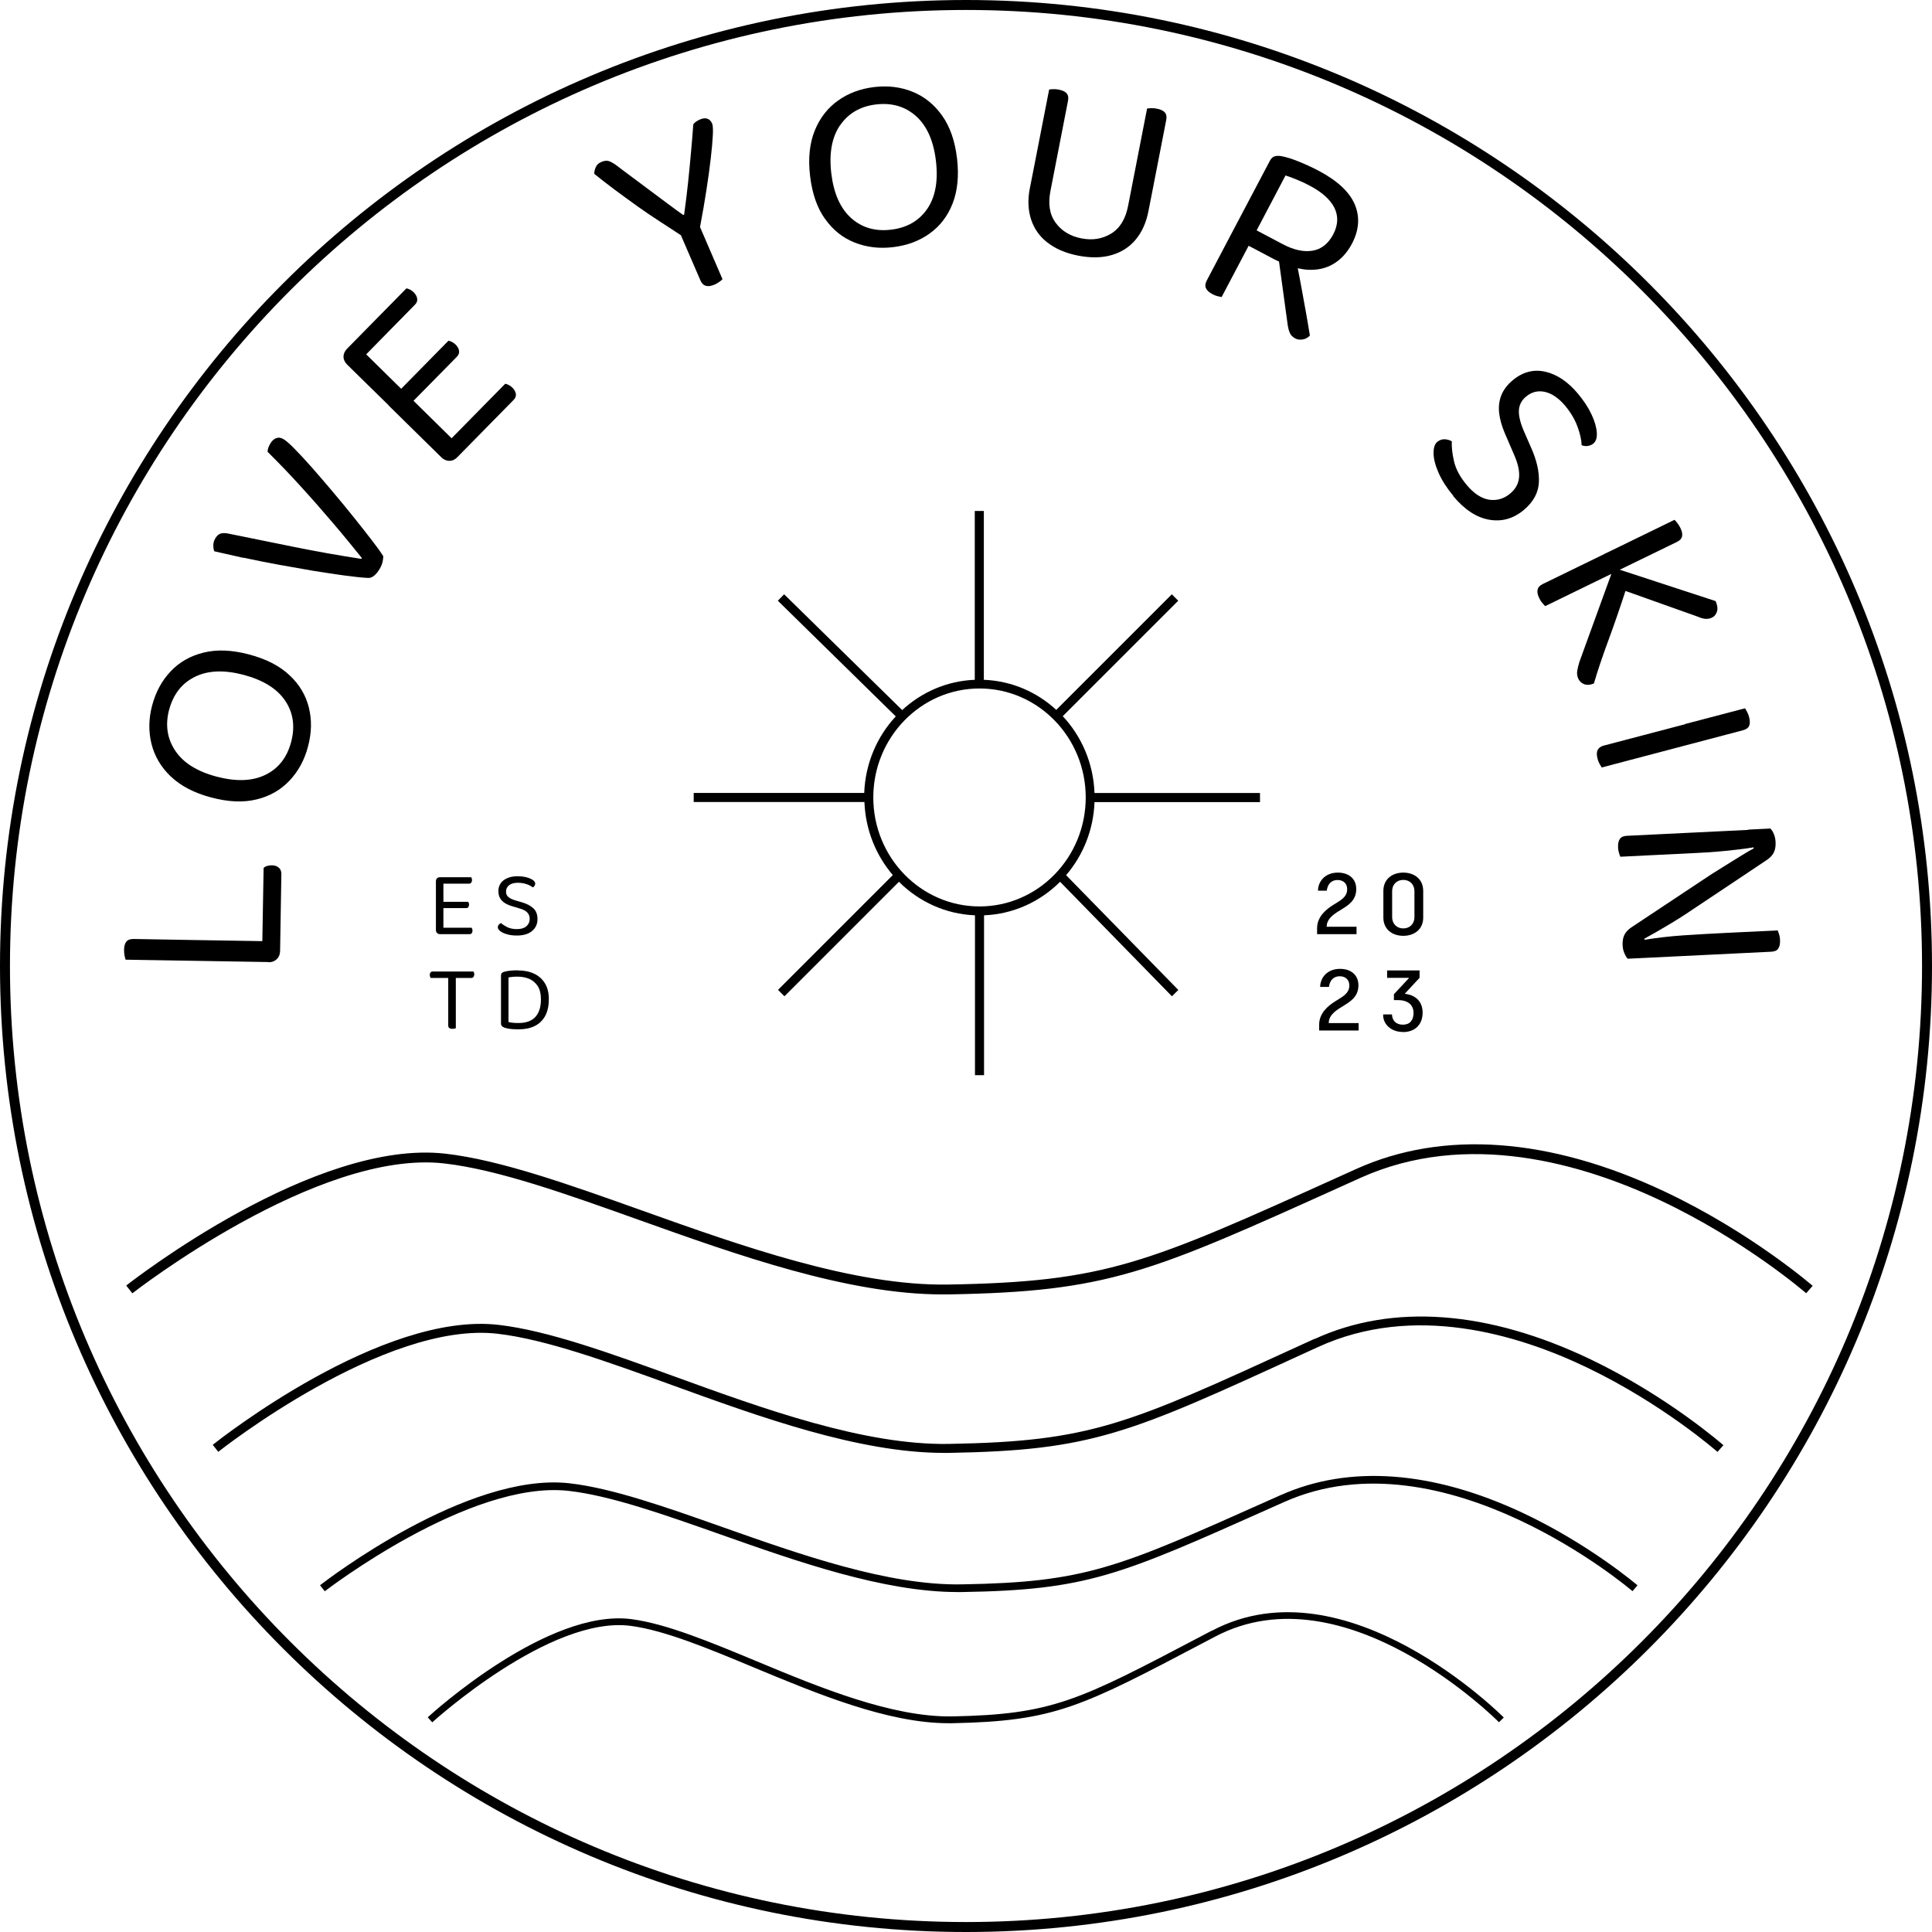 <svg xmlns="http://www.w3.org/2000/svg" id="Layer_2" data-name="Layer 2" viewBox="0 0 195.9 195.9"><defs><style> .cls-1 { stroke-width: 0px; } </style></defs><g id="Layer_1-2" data-name="Layer 1"><g><path class="cls-1" d="m97.95,0C43.94,0,0,43.94,0,97.95s43.94,97.95,97.95,97.95,97.95-43.94,97.95-97.95S151.96,0,97.95,0Zm0,194.89C44.5,194.89,1.01,151.4,1.01,97.95S44.5,1.01,97.95,1.01s96.94,43.49,96.94,96.94-43.49,96.94-96.94,96.94Z"></path><path class="cls-1" d="m27.24,97.57c.33,0,.6-.1.82-.31.22-.21.33-.48.34-.81l.13-7.84c0-.26-.08-.47-.25-.62-.17-.16-.4-.24-.69-.25-.19,0-.36.02-.52.07-.16.05-.27.12-.34.2l-.13,7.42-7.35-.12h0l-5.7-.1c-.34,0-.59.08-.74.27-.15.19-.23.47-.23.85,0,.21.02.4.05.58.04.18.08.32.11.4l7.92.13,6.57.11Z"></path><path class="cls-1" d="m17.32,78.73c1,.96,2.36,1.67,4.09,2.13,1.73.46,3.26.53,4.6.2,1.34-.32,2.45-.96,3.34-1.9s1.52-2.09,1.88-3.46c.37-1.38.4-2.7.09-3.95-.31-1.25-.96-2.35-1.97-3.29-1-.94-2.37-1.65-4.1-2.1-1.73-.46-3.26-.52-4.6-.19-1.34.33-2.46.96-3.34,1.9-.89.93-1.51,2.08-1.88,3.45-.36,1.35-.38,2.65-.07,3.9.31,1.25.96,2.36,1.96,3.32Zm-.17-6.76c.42-1.57,1.28-2.68,2.61-3.34s2.97-.72,4.95-.2c1.98.53,3.38,1.4,4.2,2.61s1.03,2.62.61,4.2c-.42,1.57-1.28,2.68-2.6,3.32-1.32.65-2.97.71-4.95.19-1.98-.52-3.38-1.4-4.2-2.63-.82-1.23-1.03-2.61-.62-4.17Z"></path><path class="cls-1" d="m24.7,56.55c1.12.24,2.29.48,3.5.7s2.4.43,3.57.63c1.17.19,2.24.35,3.2.48.96.13,1.74.21,2.34.24.21.02.42-.06.63-.23.21-.18.4-.41.56-.69.15-.25.25-.5.3-.75s.07-.43.06-.54c-.26-.41-.65-.96-1.18-1.64-.53-.68-1.13-1.46-1.82-2.31-.69-.86-1.39-1.72-2.12-2.58-.73-.86-1.43-1.68-2.1-2.44s-1.27-1.4-1.78-1.92c-.51-.52-.88-.84-1.11-.97-.27-.16-.52-.19-.75-.1s-.42.26-.58.53c-.09.15-.16.29-.21.43s-.08.28-.08.42c1.12,1.11,2.26,2.29,3.4,3.55,1.14,1.25,2.23,2.5,3.28,3.73s2,2.4,2.88,3.49l-.05.09c-2.28-.35-4.52-.75-6.71-1.19s-4.44-.9-6.75-1.37c-.32-.07-.59-.07-.8-.01-.21.06-.4.23-.56.51-.13.22-.19.46-.19.69s.03.44.1.6c.86.2,1.85.42,2.97.67Z"></path><path class="cls-1" d="m39.4,41.11l5.36,5.27c.23.23.5.34.8.35.3,0,.57-.12.81-.37l5.71-5.81c.18-.18.26-.39.23-.6s-.14-.42-.33-.62c-.13-.13-.27-.23-.41-.3s-.25-.1-.34-.12l-5.44,5.53-3.86-3.8,4.39-4.46c.18-.18.26-.39.23-.6s-.14-.42-.33-.62c-.12-.12-.26-.22-.4-.29s-.26-.11-.35-.12l-4.79,4.87-.37-.36h0s-3.18-3.13-3.18-3.13l4.95-5.04c.18-.18.26-.39.22-.61-.03-.22-.15-.43-.34-.63-.12-.12-.26-.22-.4-.29-.15-.07-.26-.11-.35-.12l-6.02,6.12c-.24.25-.36.52-.36.81,0,.29.13.56.37.8l4.21,4.13Z"></path><path class="cls-1" d="m64.55,20.86c.79.56,1.59,1.1,2.39,1.62.73.48,1.42.93,2.1,1.37l1.98,4.58c.13.3.31.48.55.55.24.07.53.03.88-.12.17-.08.34-.17.49-.28.15-.11.26-.2.32-.27l-2.28-5.29c.25-1.3.46-2.53.64-3.69.19-1.22.34-2.31.45-3.27.11-.96.18-1.74.21-2.36s0-1.01-.07-1.17c-.11-.25-.27-.42-.48-.49-.21-.08-.47-.05-.77.08-.11.05-.23.11-.36.2s-.23.18-.3.28c-.07.97-.15,1.94-.24,2.91s-.18,1.97-.29,2.99-.24,2.11-.4,3.26l-.09.04c-.4-.28-.89-.63-1.46-1.06-.57-.43-1.17-.88-1.81-1.35-.64-.47-1.25-.93-1.85-1.38s-1.12-.83-1.56-1.17c-.31-.24-.58-.4-.82-.49-.23-.09-.5-.06-.8.07-.29.12-.48.3-.58.55-.1.24-.15.46-.14.66.6.49,1.28,1.01,2.01,1.56.74.55,1.5,1.11,2.29,1.67Z"></path><path class="cls-1" d="m83.65,22.18c.79,1.13,1.79,1.93,3,2.41,1.2.48,2.51.64,3.91.47,1.42-.17,2.66-.63,3.7-1.38,1.05-.75,1.83-1.76,2.33-3.04s.66-2.81.45-4.58c-.21-1.78-.72-3.23-1.52-4.35-.8-1.12-1.8-1.93-3-2.41-1.19-.48-2.49-.64-3.9-.47-1.39.17-2.6.62-3.65,1.37-1.05.75-1.84,1.76-2.36,3.05s-.68,2.81-.47,4.59.71,3.23,1.51,4.35Zm1.54-9.48c.84-1.22,2.05-1.92,3.64-2.11,1.61-.19,2.96.21,4.06,1.19,1.1.99,1.77,2.5,2.01,4.53.24,2.03-.05,3.66-.88,4.87-.83,1.21-2.06,1.92-3.68,2.11-1.61.19-2.96-.21-4.05-1.19-1.09-.99-1.76-2.5-2-4.53-.24-2.03.06-3.66.89-4.87Z"></path><path class="cls-1" d="m106.21,24.59c.81.64,1.84,1.08,3.11,1.33,1.29.25,2.42.23,3.41-.06.99-.29,1.8-.81,2.43-1.57.63-.76,1.06-1.71,1.28-2.84l.41-2.08h0s1.4-7.19,1.4-7.19c.07-.34.02-.6-.14-.78s-.42-.31-.8-.38c-.2-.04-.4-.06-.58-.05-.19,0-.32.02-.42.04l-1.55,7.95h0l-.37,1.9c-.26,1.35-.84,2.29-1.73,2.83-.89.54-1.89.7-3.01.48s-1.99-.74-2.6-1.57c-.62-.83-.8-1.92-.53-3.27l.37-1.9h0s1.4-7.19,1.4-7.19c.07-.34.02-.59-.13-.77-.15-.18-.41-.3-.78-.38-.2-.04-.4-.06-.58-.05-.19,0-.32.02-.42.04l-1.55,7.95h0s-.41,2.08-.41,2.08c-.22,1.13-.18,2.17.12,3.11.3.94.85,1.74,1.66,2.37Z"></path><path class="cls-1" d="m122.92,29.82c.18.1.36.17.53.21.17.04.31.07.42.09l2.74-5.2,2.61,1.38c.16.08.31.15.47.22l.88,6.43c.05.34.13.62.23.84.1.22.28.39.54.53.21.11.46.15.75.1.29-.04.53-.18.73-.4-.06-.34-.14-.82-.24-1.43s-.23-1.3-.37-2.07c-.14-.77-.28-1.57-.44-2.39-.06-.32-.12-.62-.18-.93.33.07.66.13.97.15,1,.06,1.88-.13,2.65-.59s1.38-1.13,1.86-2.02c.74-1.4.84-2.74.3-4.01-.54-1.27-1.76-2.41-3.67-3.42-.61-.32-1.26-.62-1.94-.9-.68-.28-1.28-.47-1.79-.57-.28-.05-.53-.05-.72.01-.2.06-.36.21-.49.46l-4.02,7.62h0l-2.38,4.52c-.15.29-.18.55-.08.77.1.22.31.43.65.6Zm7.42-12.03c.35.11.75.25,1.19.44.44.18.87.38,1.28.6,1.25.66,2.08,1.41,2.5,2.25.41.84.37,1.73-.12,2.68-.51.96-1.21,1.51-2.1,1.66-.9.15-1.91-.07-3.04-.67l-2.63-1.39,2.93-5.57Z"></path><path class="cls-1" d="m147.36,50.31c1.15,1.38,2.37,2.17,3.65,2.39,1.28.22,2.44-.11,3.49-.98.98-.82,1.49-1.76,1.54-2.82.05-1.06-.22-2.24-.8-3.53l-.66-1.51c-.4-.9-.59-1.64-.57-2.21.02-.57.26-1.04.72-1.43.58-.49,1.23-.64,1.94-.48.71.17,1.39.64,2.03,1.4.55.66.97,1.36,1.24,2.08.27.73.42,1.37.43,1.92.2.08.41.11.62.08s.41-.11.58-.25c.26-.22.38-.59.34-1.12-.03-.52-.21-1.13-.53-1.82-.32-.69-.78-1.39-1.37-2.1-1.03-1.23-2.14-1.97-3.33-2.24s-2.3.03-3.31.88c-.54.45-.92.96-1.14,1.51-.22.56-.29,1.15-.22,1.79.07.64.26,1.3.55,2l.93,2.16c.42.93.6,1.72.54,2.37-.06.65-.36,1.2-.91,1.65-.63.53-1.34.73-2.12.62-.78-.12-1.55-.62-2.29-1.51-.68-.81-1.1-1.61-1.28-2.4-.18-.79-.25-1.46-.22-2.01-.22-.13-.47-.2-.73-.21s-.51.08-.74.26c-.26.22-.39.61-.38,1.18.01.56.18,1.22.51,1.97.33.75.83,1.53,1.5,2.34Z"></path><path class="cls-1" d="m162.67,56.18l-6.24,3.04c-.29.14-.47.33-.52.57-.06.24,0,.53.17.87.09.19.19.35.31.48.11.14.21.24.29.32l6.71-3.27-3.24,8.92c-.1.31-.17.62-.22.9-.05.28-.01.56.11.82.14.28.35.46.63.56.28.09.6.06.95-.09.34-1.18.84-2.67,1.5-4.46.53-1.44,1.1-3.08,1.7-4.92l7.36,2.62c.29.13.55.2.78.21.23.01.44-.03.64-.13.25-.12.41-.33.5-.62s.04-.64-.14-1.05l-9.72-3.18,5.78-2.81c.31-.15.49-.34.54-.58.05-.24-.01-.52-.18-.86-.09-.19-.2-.35-.31-.5-.12-.14-.21-.25-.28-.31l-5.54,2.7h0s-1.51.73-1.51.73l-.05.02h0Z"></path><path class="cls-1" d="m170.88,73.43l-8.26,2.17c-.32.08-.52.24-.63.46-.1.22-.1.52,0,.88.05.2.12.38.21.53.09.16.16.27.21.35l7.33-1.93h0s6.98-1.84,6.98-1.84c.33-.09.55-.24.64-.45.09-.21.09-.5,0-.87-.05-.2-.12-.38-.21-.55s-.16-.28-.21-.36l-6.06,1.59h0Z"></path><path class="cls-1" d="m177.25,84.15l-12.31.6c-.33.02-.56.12-.69.32-.14.2-.2.48-.18.86,0,.19.04.37.09.55.05.18.1.31.14.39l7.7-.38c.69-.03,1.41-.08,2.17-.14.76-.06,1.5-.14,2.22-.23.53-.06.98-.13,1.41-.2l.03.1c-.32.17-.73.41-1.22.71-.49.3-1.01.62-1.55.96-.54.34-1.04.65-1.49.93l-8,5.31c-.42.26-.7.54-.85.84-.15.3-.21.66-.19,1.07.01.29.07.56.17.79.1.24.21.43.34.58l1.49-.07h0s13.09-.64,13.09-.64c.33-.02.56-.12.69-.32.14-.2.2-.49.18-.86,0-.21-.04-.4-.09-.57-.05-.17-.1-.31-.14-.41l-5.2.25c-1.41.07-2.86.15-4.36.25-1.34.09-2.65.24-3.94.45l-.03-.11c.32-.17.73-.4,1.22-.68.49-.28,1.01-.59,1.56-.92.54-.33,1.04-.64,1.49-.94l8-5.34c.42-.26.7-.54.85-.84s.21-.66.19-1.07c-.01-.29-.07-.56-.17-.81-.1-.25-.22-.43-.36-.57l-2.24.11h0Z"></path><path class="cls-1" d="m87.65,80.4h-17.31v.92h17.31c.11,2.83,1.17,5.41,2.88,7.41l-11.64,11.64.65.65,11.61-11.61c2.01,2.01,4.72,3.28,7.71,3.4v16.21h.92v-16.21c2.99-.12,5.7-1.39,7.71-3.4l11.34,11.61.65-.64-11.38-11.64c1.71-2,2.78-4.58,2.88-7.41h16.78v-.92h-16.78c-.11-3.02-1.31-5.75-3.22-7.79l11.71-11.71-.65-.65-11.72,11.72c-1.96-1.81-4.52-2.94-7.34-3.05v-17.12h-.92v17.12c-2.82.11-5.39,1.25-7.36,3.07l-11.97-11.74-.64.65,11.96,11.73c-1.9,2.04-3.09,4.77-3.2,7.77Zm11.67,11.51c-5.94,0-10.77-4.96-10.77-11.05s4.83-11.05,10.77-11.05,10.77,4.96,10.77,11.05-4.83,11.05-10.77,11.05Z"></path><path class="cls-1" d="m44.96,89.6h2.6c.1,0,.17-.03.22-.1s.08-.15.08-.25c0-.06,0-.12-.03-.18-.02-.06-.04-.1-.06-.12h-3.16c-.13,0-.23.04-.3.11s-.11.18-.11.3v4.94c0,.12.04.22.11.3.08.08.18.12.3.12h3c.1,0,.17-.03.22-.09s.08-.15.08-.25c0-.07,0-.13-.03-.19-.02-.05-.04-.09-.06-.12h-2.86v-1.99h2.3c.1,0,.17-.03.22-.09.05-.06.08-.15.08-.25,0-.06,0-.12-.03-.18-.02-.06-.04-.1-.06-.12h-2.51v-1.83Z"></path><path class="cls-1" d="m50.54,90.38c0,.26.05.49.16.68.1.19.26.35.45.48.2.13.43.24.69.32l.83.25c.36.1.63.24.79.41.17.17.25.39.25.65,0,.3-.11.55-.33.75-.22.19-.54.29-.97.29-.39,0-.71-.07-.98-.2-.27-.14-.47-.27-.62-.41-.09.03-.17.08-.23.16-.07.07-.1.16-.1.27,0,.13.08.25.24.38.16.13.39.24.68.32.29.09.63.13,1.01.13.66,0,1.17-.15,1.54-.46.37-.31.55-.71.55-1.21,0-.47-.14-.84-.43-1.1s-.68-.47-1.19-.61l-.58-.17c-.35-.1-.6-.22-.76-.36-.16-.14-.23-.32-.23-.54,0-.28.11-.5.32-.66.22-.16.51-.24.88-.24.32,0,.61.05.88.14.27.09.48.21.64.33.07-.04.13-.09.17-.16.04-.07.07-.14.07-.22,0-.13-.08-.25-.23-.36-.16-.11-.37-.21-.64-.28-.27-.07-.58-.11-.92-.11-.59,0-1.06.14-1.42.41-.36.28-.53.66-.53,1.14Z"></path><path class="cls-1" d="m45.56,104.23c.07.06.17.09.31.09.07,0,.14,0,.2-.02.07-.02.12-.03.15-.04v-5.1h1.57c.1,0,.17-.03.22-.1s.08-.15.08-.25c0-.06,0-.12-.03-.18-.02-.06-.04-.1-.06-.12h-4.12c-.1,0-.17.03-.22.09-.05.06-.08.14-.08.25,0,.06,0,.12.03.18s.04.1.06.13h1.78v4.81c0,.12.03.21.1.27Z"></path><path class="cls-1" d="m52.52,98.39c-.25,0-.5,0-.74.03-.25.02-.47.06-.67.12-.1.03-.18.07-.23.13-.05.05-.08.13-.08.23v4.88c0,.21.13.35.4.44.23.07.47.11.73.13.26.02.48.02.68.02.62,0,1.15-.11,1.6-.33.45-.22.81-.56,1.06-1.01.25-.45.38-1.02.38-1.71,0-.65-.13-1.19-.4-1.62-.26-.43-.63-.75-1.09-.97-.47-.22-1.01-.33-1.63-.33Zm2.01,1.61c.21.33.32.77.32,1.32,0,.79-.19,1.39-.57,1.8s-.94.61-1.69.61c-.18,0-.36,0-.54-.02-.17-.01-.34-.04-.49-.08v-4.52c.13-.03.27-.04.42-.06s.33-.02.52-.02c.43,0,.82.08,1.18.23.35.16.63.4.85.73Z"></path><path class="cls-1" d="m136.11,102.06c.67-.43,1.63-.9,1.63-2.15,0-1.08-.79-1.67-1.86-1.67-1.28,0-2,.86-2.02,1.83h.89c.09-.69.49-1.08,1.1-1.08.57,0,.97.35.97.93,0,.84-.74,1.16-1.35,1.56-.86.52-1.71,1.28-1.71,2.41v.6h4v-.75h-3.03v-.04c.02-.66.51-1.13,1.37-1.63Z"></path><path class="cls-1" d="m142.25,104.65c1.26,0,2-.79,2-1.97s-.77-1.79-1.79-1.91v-.03l1.48-1.59v-.75h-3.29v.75h2.21v.03l-1.52,1.63v.6h.43c1,0,1.56.5,1.56,1.3,0,.73-.37,1.19-1.07,1.19s-1.09-.4-1.12-1.04h-.89v.08c0,.94.83,1.7,2,1.7Z"></path><path class="cls-1" d="m135.26,91.71c-.86.52-1.71,1.28-1.71,2.41v.6h4v-.75h-3.03v-.04c.02-.66.51-1.13,1.37-1.63.67-.43,1.63-.9,1.63-2.15,0-1.08-.79-1.67-1.86-1.67-1.28,0-2,.86-2.02,1.83h.89c.09-.69.49-1.08,1.1-1.08.57,0,.97.35.97.93,0,.84-.74,1.16-1.35,1.56Z"></path><path class="cls-1" d="m142.29,94.89c1.12,0,2.02-.66,2.02-1.85v-2.7c0-1.2-.9-1.86-2.02-1.86s-2.02.66-2.02,1.86v2.7c0,1.19.9,1.85,2.02,1.85Zm-1.13-4.5c0-.75.5-1.17,1.13-1.17s1.13.42,1.13,1.17v2.58c0,.75-.51,1.17-1.13,1.17s-1.13-.42-1.13-1.17v-2.58Z"></path><path class="cls-1" d="m168.79,120.82c-11.62-5.48-22.43-6.28-31.27-2.29l-1.55.7c-19.7,8.9-23.8,10.75-39.85,11.02-9.54.15-20.94-3.91-31-7.5-7.4-2.64-14.38-5.13-19.95-5.77-13.23-1.51-31.59,12.76-32.37,13.37l.62.79c.19-.15,18.81-14.64,31.63-13.17,5.45.62,12.38,3.1,19.72,5.72,9.94,3.55,21.17,7.56,30.78,7.56.19,0,.38,0,.58,0,16.26-.28,20.39-2.14,40.25-11.11l1.55-.7c10.81-4.88,22.5-1.46,30.41,2.27,8.62,4.06,14.74,9.37,14.8,9.42l.66-.75c-.06-.05-6.27-5.44-15.01-9.56Z"></path><path class="cls-1" d="m133.28,135.76l-1.38.63c-17.65,8.09-21.32,9.77-35.7,10.02-8.57.14-18.76-3.55-27.76-6.82-6.62-2.4-12.88-4.67-17.87-5.25-11.85-1.38-28.3,11.61-29,12.16l.56.71c.17-.13,16.85-13.31,28.33-11.97,4.88.57,11.09,2.82,17.67,5.2,8.9,3.23,18.96,6.88,27.57,6.88.17,0,.34,0,.52,0,14.56-.25,18.27-1.95,36.06-10.11l1.38-.63c9.68-4.43,20.15-1.32,27.23,2.07,7.72,3.7,13.2,8.52,13.26,8.57l.6-.68c-.06-.05-5.62-4.94-13.44-8.69-10.41-4.99-20.1-5.71-28.01-2.08Z"></path><path class="cls-1" d="m129.88,151.59l-1.21.54c-15.4,6.88-18.6,8.31-31.14,8.52-7.45.14-16.37-3.02-24.22-5.79-5.78-2.04-11.23-3.97-15.58-4.46-10.33-1.16-24.68,9.87-25.28,10.34l.48.61c.15-.11,14.69-11.3,24.72-10.18,4.26.48,9.68,2.4,15.41,4.42,7.76,2.74,16.54,5.84,24.04,5.84.15,0,.3,0,.45,0,12.7-.21,15.93-1.66,31.45-8.59l1.21-.54c16.2-7.23,35.13,8.87,35.32,9.04l.51-.59s-4.9-4.2-11.73-7.39c-9.08-4.24-17.52-4.85-24.42-1.77Z"></path><path class="cls-1" d="m122.9,165.33l-.99.52c-12.56,6.61-15.17,7.99-25.39,8.19-6.08.08-13.34-2.9-19.74-5.57-4.72-1.96-9.18-3.82-12.73-4.29-8.46-1.13-20.19,9.5-20.68,9.95l.46.51c.12-.11,11.97-10.86,20.13-9.78,3.47.46,7.88,2.3,12.56,4.25,6.34,2.64,13.51,5.62,19.65,5.62.12,0,.25,0,.37,0,10.38-.21,13.02-1.59,25.7-8.27l.99-.52c13.18-6.94,28.61,8.53,28.76,8.69l.49-.48c-.16-.16-15.94-15.99-29.57-8.81Z"></path></g></g></svg>
